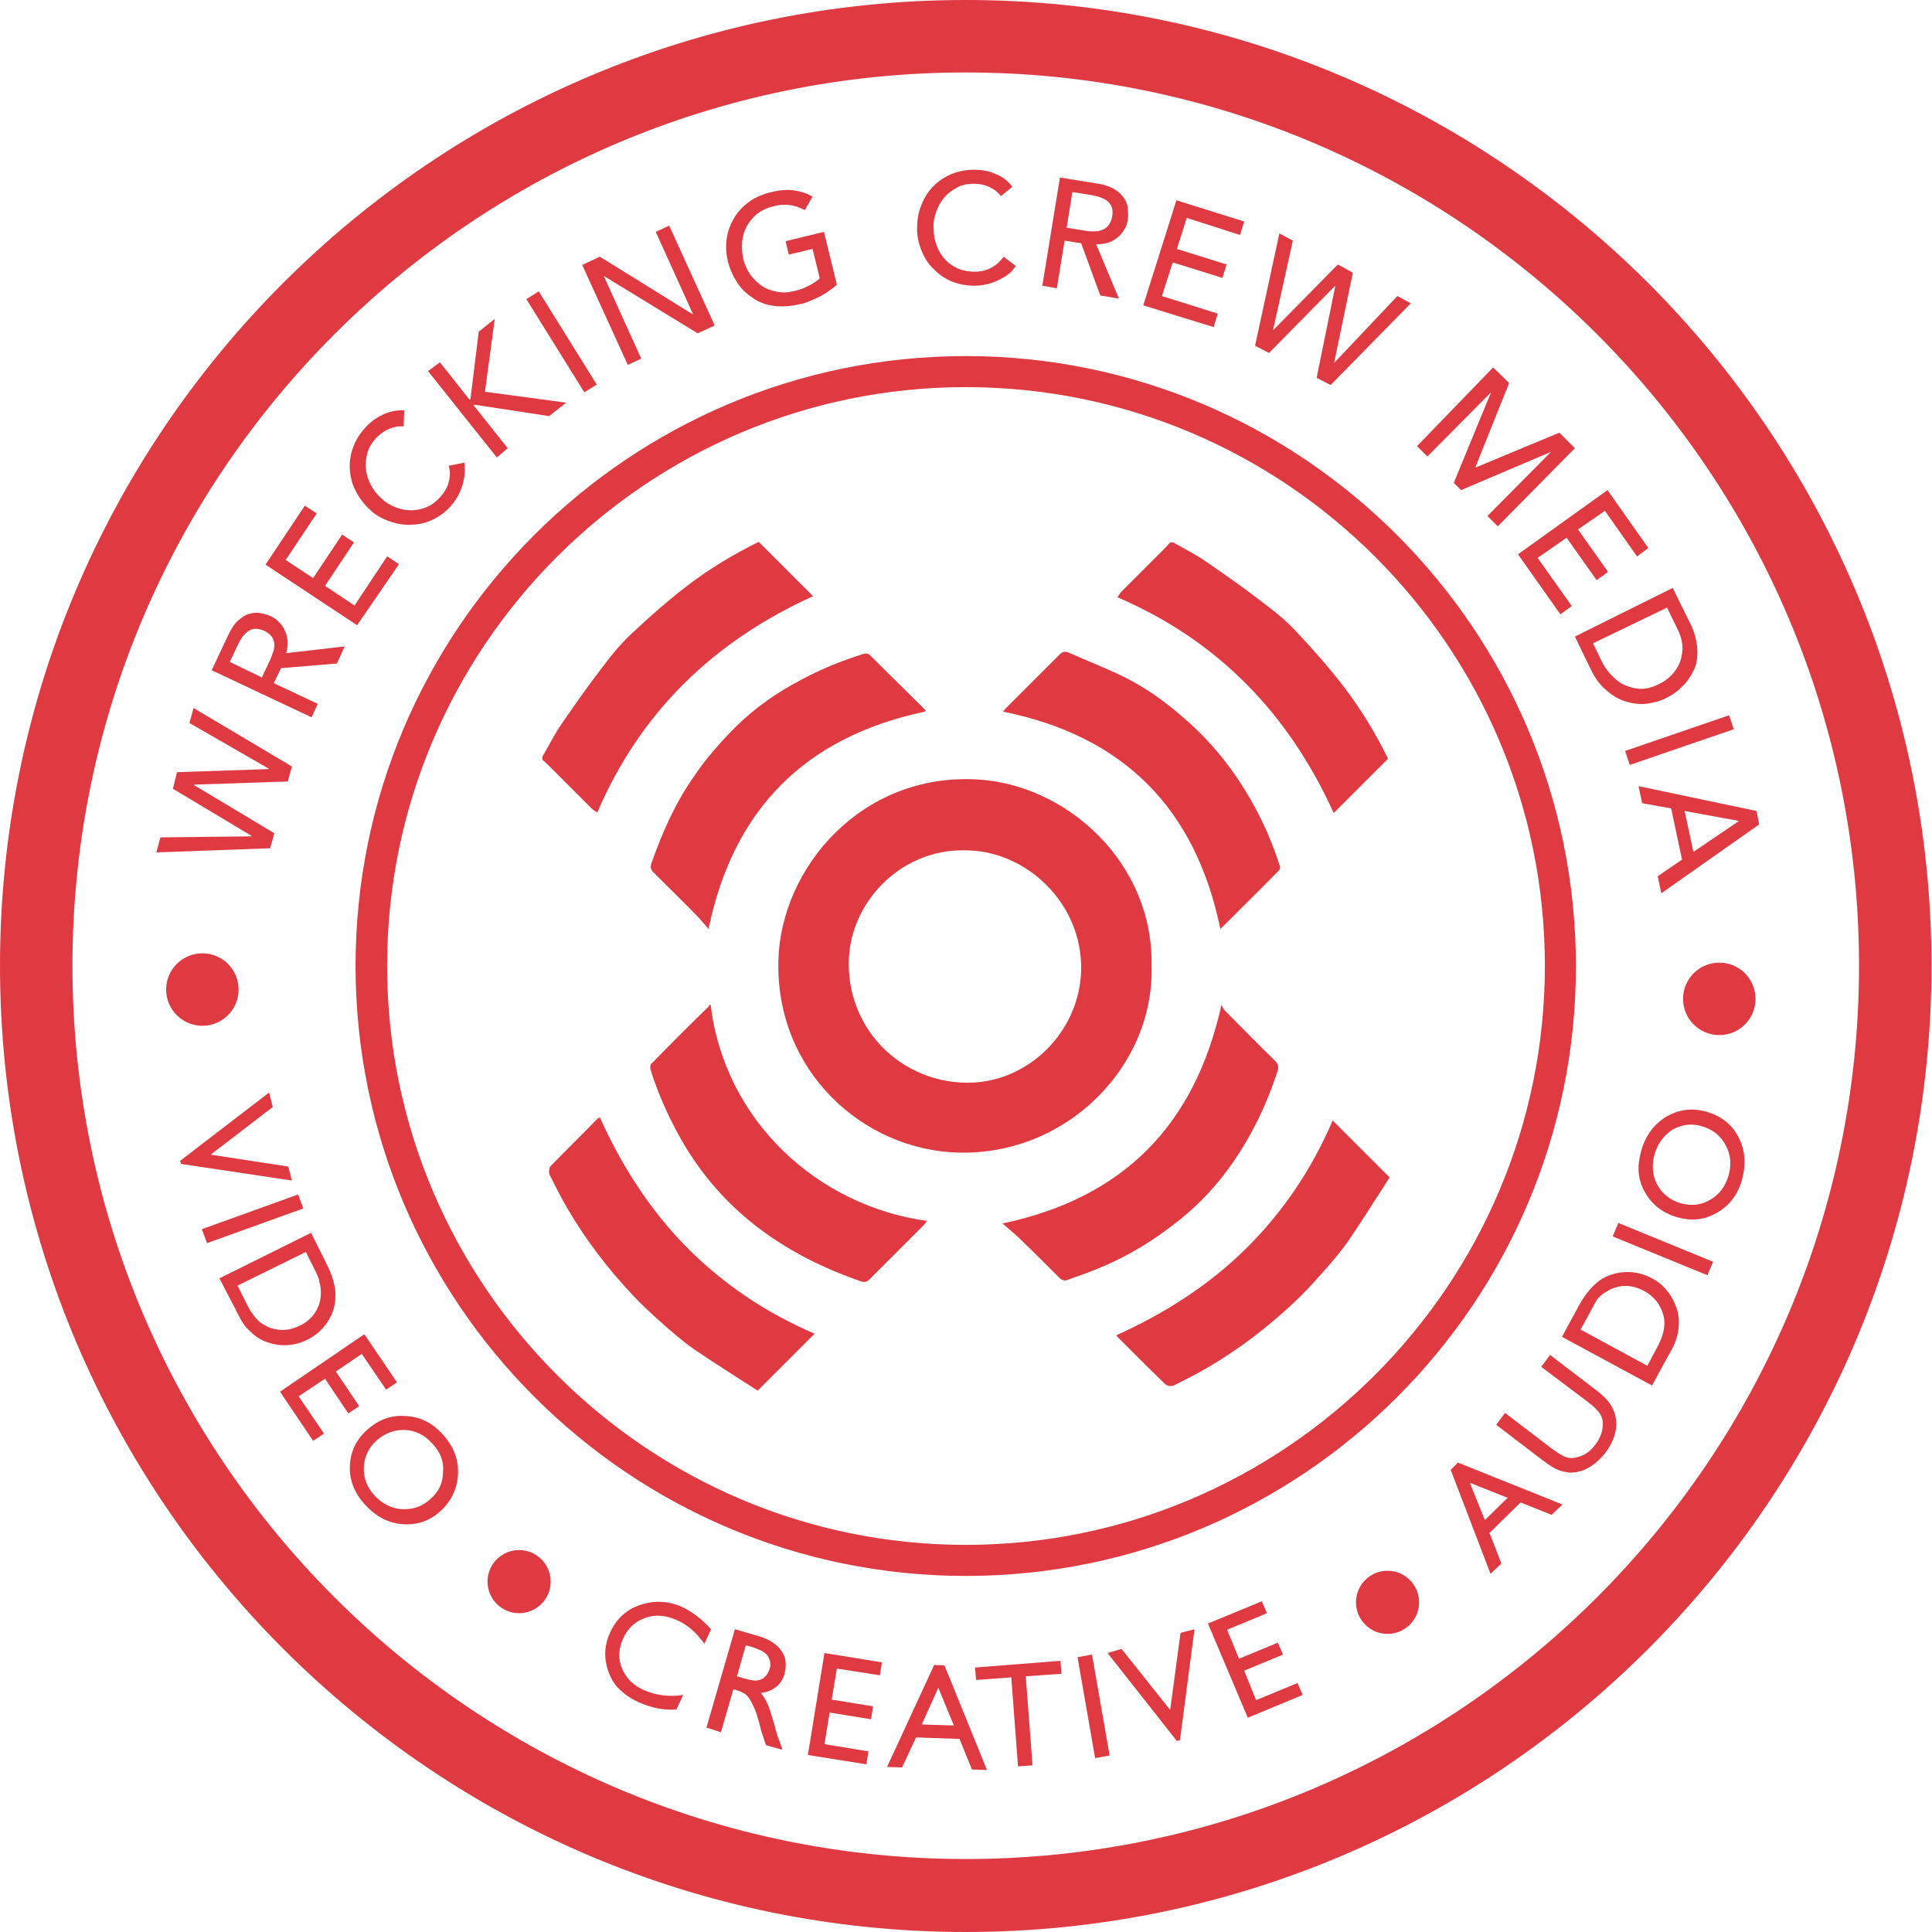 <?xml version="1.0" encoding="utf-8"?>
<!-- Generator: Adobe Illustrator 25.2.1, SVG Export Plug-In . SVG Version: 6.00 Build 0)  -->
<svg version="1.1" id="Layer_1" xmlns="http://www.w3.org/2000/svg" xmlns:xlink="http://www.w3.org/1999/xlink" x="0px" y="0px"
	 width="373.3px" height="373.3px" viewBox="0 0 373.3 373.3" style="enable-background:new 0 0 373.3 373.3;" xml:space="preserve"
	>
<style type="text/css">
	.st0{fill:#DF3A42;}
	.st1{fill-rule:evenodd;clip-rule:evenodd;fill:#DF3A42;}
</style>
<g>
	<path class="st0" d="M55.7,225.4l0.7,2.7L35,224.9l-0.2-0.6L52,211.1l0.7,2.8l-12,9.2L55.7,225.4z"/>
	<path class="st0" d="M57.6,230.8l1,2.7l-18.6,6.7l-1-2.7L57.6,230.8z"/>
	<path class="st0" d="M42.4,247l17.7-8.8l3,6c1.2,2.4,1.8,4.5,1.7,6.3c0,1.8-0.5,3.4-1.5,4.9s-2.3,2.7-4,3.5c-1.2,0.6-2.4,0.9-3.7,1
		c-1.3,0.1-2.6-0.1-3.8-0.5c-1.3-0.4-2.4-1.1-3.4-2.1c-0.6-0.5-1.1-1.1-1.4-1.6c-0.4-0.5-0.9-1.6-1.7-3.1L42.4,247z M60.7,245.1
		l-1.6-3.2l-13.2,6.5l1.6,3.2c0.6,1.3,1.2,2.2,1.7,2.8c0.5,0.6,1,1.1,1.5,1.4c0.5,0.3,1,0.6,1.6,0.8c1.9,0.6,3.8,0.5,5.7-0.5
		c1.9-0.9,3.1-2.4,3.7-4.2c0.2-0.7,0.3-1.4,0.3-2.2c0-0.8-0.1-1.4-0.3-2C61.7,247.2,61.3,246.3,60.7,245.1z"/>
	<path class="st0" d="M70.4,257.8l6.3,9.3l-2.1,1.4l-4.7-6.9l-5,3.4l4.5,6.7l-2.1,1.4l-4.5-6.7l-5.1,3.4l4.9,7.2l-2.1,1.4l-6.4-9.5
		L70.4,257.8z"/>
	<path class="st0" d="M85.5,277.1c2.1,2.3,3.1,4.8,3,7.6c-0.1,2.8-1.2,5.2-3.3,7.2c-2.2,2-4.6,2.8-7.4,2.6c-2.8-0.2-5.2-1.5-7.3-3.8
		c-2-2.2-3-4.7-2.9-7.4c0.1-2.8,1.2-5.1,3.3-7c2.2-2,4.7-2.9,7.4-2.7C81.1,273.7,83.5,274.9,85.5,277.1z M83.6,279
		c-1.5-1.7-3.3-2.6-5.3-2.7c-2-0.1-3.9,0.6-5.5,2c-1.6,1.4-2.4,3.2-2.5,5.2s0.6,3.9,2.1,5.5c1.5,1.6,3.3,2.5,5.3,2.6
		c2.1,0.1,3.9-0.5,5.5-2c1.6-1.4,2.4-3.1,2.4-5.2C85.8,282.4,85.1,280.6,83.6,279z"/>
	<path class="st0" d="M132,327.5l-1.3,2.8c-2.4,0.2-4.8-0.3-7.3-1.4c-2-0.9-3.5-2.1-4.6-3.5c-1-1.4-1.6-3.1-1.8-4.8s0.1-3.5,0.9-5.2
		c1.2-2.6,3.1-4.4,5.8-5.3s5.4-0.8,8.1,0.4c1.9,0.9,3.8,2.3,5.6,4.3l-1.3,2.8c-1.6-2.2-3.3-3.7-5.4-4.6c-2.1-0.9-4.1-1.1-6-0.4
		c-2,0.7-3.4,2-4.3,4c-0.9,2-1,3.9-0.2,5.8s2.2,3.3,4.3,4.2C126.8,327.6,129.3,327.9,132,327.5z"/>
	<path class="st0" d="M136.5,333.8l5.5-19l4.8,1.4c1.9,0.6,3.3,1.5,4.2,2.8c0.9,1.3,1,2.7,0.6,4.4c-0.3,1.1-0.9,2-1.7,2.6
		c-0.8,0.6-1.8,1-2.9,1.1c0.5,0.6,0.9,1.3,1.3,2.1c0.4,0.9,0.8,2.3,1.4,4.3c0.3,1.3,0.6,2.2,0.9,2.9l0.6,1.7l-3.2-0.9l-0.5-1.5
		c0-0.1,0-0.1-0.1-0.3l-0.3-0.9l-0.4-1.6l-0.5-1.7c-0.3-0.9-0.7-1.7-1-2.3c-0.3-0.6-0.7-1.1-1-1.4s-0.9-0.6-1.8-0.9l-0.7-0.2
		l-2.4,8.3L136.5,333.8z M144.9,318.1l-0.8-0.2l-1.7,6l1,0.3c1.4,0.4,2.4,0.6,2.9,0.5c0.6-0.1,1.1-0.3,1.5-0.7s0.7-0.9,0.9-1.5
		c0.2-0.6,0.2-1.2,0-1.8c-0.2-0.6-0.5-1-1-1.4C147.1,318.9,146.2,318.5,144.9,318.1z"/>
	<path class="st0" d="M159.3,319.4l11.1,1.8l-0.4,2.5l-8.3-1.3l-1,6l8,1.3l-0.4,2.5l-8-1.3l-1,6.1l8.5,1.4l-0.4,2.5l-11.3-1.8
		L159.3,319.4z"/>
	<path class="st0" d="M180.5,321.7l2,0.1l8.2,20.2l-2.9-0.1l-2.4-5.9l-8.4-0.3l-2.7,5.8l-2.9-0.1L180.5,321.7z M184.3,333.4l-3-7.3
		l-3.2,7.1L184.3,333.4z"/>
	<path class="st0" d="M188.4,322.2l16.5-1.3l0.2,2.5l-6.9,0.5l1.3,17.2l-2.8,0.2l-1.3-17.2l-6.8,0.5L188.4,322.2z"/>
	<path class="st0" d="M208.2,320.2l2.8-0.5l3.4,19.5l-2.8,0.5L208.2,320.2z"/>
	<path class="st0" d="M228.1,315.5l2.7-0.7l-2.8,21.4l-0.6,0.2L214,319.4l2.7-0.8l9.4,11.8L228.1,315.5z"/>
	<path class="st0" d="M233.4,313.7l10.4-4.3l1,2.3l-7.7,3.2l2.3,5.6l7.5-3.1l1,2.3l-7.5,3.1l2.3,5.7l8-3.3l1,2.3l-10.6,4.4
		L233.4,313.7z"/>
	<path class="st0" d="M280.3,284l1.4-1.4l20.2,8.1l-2.1,2l-6-2.4l-6,5.9l2.3,5.9l-2.1,2L280.3,284z M291.3,289.4l-7.3-2.9l2.9,7.2
		L291.3,289.4z"/>
	<path class="st0" d="M297.8,264.1l1.7-2.3l8.9,6.8c1.2,0.9,2,1.7,2.5,2.4c0.5,0.6,0.8,1.3,1,1.8s0.3,1.2,0.4,1.8
		c0.1,2.1-0.6,4.1-2.1,6.1c-1.6,2-3.4,3.3-5.4,3.7c-0.6,0.1-1.2,0.2-1.8,0.1s-1.3-0.2-2-0.5c-0.7-0.3-1.7-0.9-3-1.9l-8.9-6.8
		l1.7-2.3l8.9,6.8c1.5,1.1,2.6,1.8,3.5,1.9c0.8,0.1,1.7-0.1,2.6-0.5s1.7-1.1,2.4-2c1-1.3,1.5-2.7,1.5-4.1c0-0.7-0.2-1.4-0.6-2
		c-0.4-0.6-1.2-1.4-2.4-2.3L297.8,264.1z"/>
	<path class="st0" d="M319.2,267.7l-17.4-9.4l3.2-5.9c1.3-2.4,2.7-4,4.1-5s3.1-1.5,4.9-1.6c1.8-0.1,3.5,0.3,5.2,1.2
		c1.2,0.6,2.2,1.5,3,2.5c0.8,1,1.4,2.2,1.8,3.4c0.4,1.3,0.5,2.6,0.3,4c-0.1,0.8-0.3,1.5-0.5,2.1s-0.7,1.7-1.6,3.2L319.2,267.7z
		 M307.1,253.8l-1.7,3.1l12.9,7l1.7-3.2c0.7-1.2,1.1-2.3,1.3-3c0.2-0.8,0.3-1.5,0.3-2.1c0-0.6-0.1-1.2-0.3-1.8
		c-0.6-1.9-1.8-3.4-3.7-4.4c-1.9-1-3.7-1.2-5.6-0.6c-0.7,0.2-1.3,0.6-2,1c-0.6,0.4-1.1,0.9-1.5,1.4
		C308.2,251.8,307.7,252.6,307.1,253.8z"/>
	<path class="st0" d="M311.6,238.9l1.1-2.6l18.3,7.5l-1.1,2.6L311.6,238.9z"/>
	<path class="st0" d="M317.1,222.4c0.8-2.9,2.4-5.1,4.8-6.6c2.4-1.4,5-1.8,7.8-1c2.8,0.8,4.9,2.4,6.2,4.9c1.3,2.5,1.5,5.2,0.7,8.2
		c-0.8,2.9-2.4,5-4.8,6.4c-2.4,1.4-4.9,1.7-7.7,0.9c-2.8-0.8-4.9-2.4-6.3-4.9S316.3,225.3,317.1,222.4z M319.7,223
		c-0.6,2.2-0.4,4.2,0.5,5.9c1,1.8,2.5,3,4.6,3.6c2.1,0.6,4,0.3,5.7-0.7s2.9-2.6,3.5-4.7c0.6-2.1,0.4-4.1-0.6-5.9
		c-1-1.8-2.5-3-4.6-3.6c-2-0.6-3.9-0.3-5.7,0.7C321.5,219.4,320.3,220.9,319.7,223z"/>
</g>
<g>
	<g>
		<path class="st1" d="M226.7,104.8c2.2,1.3,4.5,2.4,6.6,3.9c3.8,2.6,7.6,5.3,11.2,8.1c2.3,1.7,4.5,3.6,6.4,5.7
			c3,3.2,5.9,6.5,8.6,10c3.4,4.4,6.3,9.2,8.7,14.1c-3.5,3.5-7,7-10.5,10.5c-8.6-19-22.2-33.3-41.8-41.7c0.3-0.4,0.5-0.8,0.8-1.1
			c2.9-2.9,5.7-5.7,8.6-8.6c0.3-0.3,0.5-0.6,0.8-0.9C226.4,104.8,226.6,104.8,226.7,104.8z"/>
		<path class="st1" d="M222.5,186.6c0.6,19.4-16.4,36.7-37.4,36.1c-18.3-0.5-35.3-15.7-34.7-37.2c0.5-17.8,16-36.1,38.3-34.9
			C206.1,151.5,222.9,166.7,222.5,186.6z M186.3,164.3c-12.4-0.2-22.4,10.3-22.3,22c0,12.8,10.2,22.8,22.8,22.9
			c11.9,0.1,21.8-9.9,22.1-21.7C209.2,174.6,198.3,164.2,186.3,164.3z"/>
		<path class="st1" d="M137.3,194.1c2.7,22.5,20.7,38.9,41.8,41.8c-0.2,0.3-0.4,0.6-0.6,0.8c-3.5,3.5-7,7-10.5,10.5
			c-0.5,0.5-0.9,0.6-1.6,0.4c-7.5-2.6-14.5-6.1-20.7-11c-5.7-4.5-10.3-9.9-13.9-16.1c-2.5-4.4-4.6-9-6.1-13.8
			c-0.1-0.4-0.1-1,0.2-1.2c3.6-3.7,7.3-7.4,11-11C137,194.2,137.1,194.2,137.3,194.1z"/>
		<path class="st1" d="M193.8,137.5c0.2-0.2,0.4-0.5,0.6-0.7c3.4-3.4,6.9-6.9,10.3-10.3c0.6-0.6,1-0.7,1.8-0.4
			c3.6,1.6,7.2,3,10.7,4.7c4.2,2.1,8,4.8,11.5,7.9c4,3.4,7.4,7.3,10.4,11.7c3.5,5.2,6.3,10.9,8.2,17c0.1,0.2,0,0.7-0.2,0.8
			c-3.7,3.8-7.5,7.5-11.3,11.3C231,156.2,217.1,142.2,193.8,137.5z"/>
		<path class="st1" d="M193.7,236.4c23.2-4.9,37.1-18.8,42.3-42.2c0.3,0.5,0.5,1,0.9,1.3c3.2,3.2,6.3,6.4,9.5,9.5
			c0.5,0.5,0.7,1,0.5,1.8c-2.3,7.1-5.5,13.6-9.9,19.5c-2.9,3.9-6.3,7.3-10.1,10.2c-4.1,3.2-8.5,5.9-13.3,8c-2.5,1.1-5.1,2-7.6,2.9
			c-0.3,0.1-0.9-0.1-1.2-0.4c-2.7-2.7-5.4-5.4-8.1-8C195.7,238.1,194.6,237.2,193.7,236.4z"/>
		<path class="st1" d="M178.7,137.5c-23.1,4.9-37,18.8-41.8,42c-0.6-0.7-1.2-1.4-1.8-2.1c-2.9-3-5.9-5.9-8.8-8.8
			c-0.6-0.6-0.7-1.1-0.4-1.9c2.1-5.9,4.6-11.6,8.2-16.7c2.3-3.4,5-6.5,7.9-9.4c3.8-3.8,8.1-6.8,12.9-9.3c3.9-2.1,7.9-3.7,12.1-5
			c0.3-0.1,0.8,0,1,0.2c3.6,3.6,7.2,7.1,10.8,10.7C178.7,137.4,178.7,137.5,178.7,137.5z"/>
		<path class="st1" d="M215.7,258c9.3-4.2,17.8-9.6,25-16.7c7.3-7.2,12.8-15.5,16.8-24.8c3.6,3.6,7.1,7.1,11,11
			c-2.6,4-5.2,8.2-8,12.3c-1.7,2.4-3.6,4.6-5.6,6.8c-1.5,1.7-3.1,3.4-4.8,5c-5.1,4.8-10.7,9.1-16.7,12.6c-2.2,1.3-4.4,2.4-6.6,3.5
			c-0.4,0.2-1.3,0.1-1.6-0.2c-3.1-3-6.2-6.1-9.3-9.2C215.9,258.3,215.8,258.2,215.7,258z"/>
		<path class="st1" d="M115.9,215.9c4.2,9.3,9.6,17.8,16.7,25c7.2,7.3,15.5,12.8,24.8,16.8c-3.6,3.6-7.1,7.1-11,11
			c-4-2.6-8.2-5.2-12.3-8c-2.4-1.7-4.6-3.6-6.8-5.6c-1.7-1.5-3.4-3.1-5-4.8c-4.8-5.1-9.1-10.7-12.6-16.7c-1.3-2.2-2.4-4.4-3.5-6.6
			c-0.2-0.4-0.1-1.3,0.1-1.6c3-3.1,6.2-6.2,9.2-9.3C115.7,216,115.8,216,115.9,215.9z"/>
		<path class="st1" d="M104.8,146.2c1.3-2.2,2.4-4.5,3.9-6.6c2.6-3.8,5.3-7.6,8.1-11.2c1.7-2.3,3.6-4.5,5.7-6.4
			c3.2-3,6.5-5.9,10-8.6c4.4-3.4,9.2-6.3,14.1-8.7c3.5,3.5,7,7,10.5,10.5c-19,8.6-33.3,22.2-41.7,41.8c-0.4-0.3-0.8-0.5-1.1-0.8
			c-2.9-2.9-5.7-5.7-8.6-8.6c-0.3-0.3-0.6-0.5-0.9-0.8C104.8,146.5,104.8,146.4,104.8,146.2z"/>
	</g>
</g>
<g>
	<path class="st0" d="M30.2,164.7l0.8-2.9l17.6-0.2l0-0.1l-15.2-9.1l0.8-3.2l17.7-0.6l0-0.1l-15.3-8.8l0.8-2.9l19,11.3l-0.8,2.9
		l-18.1,0.6l0,0.1l15.5,9.3l-0.8,2.9L30.2,164.7z"/>
	<path class="st0" d="M40.9,129.5l3.2-6.8c0.6-1.2,1.2-2.2,1.9-2.8c0.7-0.6,1.4-1.1,2.2-1.3c0.7-0.2,1.5-0.3,2.2-0.1
		c0.7,0.1,1.4,0.3,2,0.6c0.6,0.3,1.2,0.7,1.6,1.2c0.5,0.5,0.8,1,1.1,1.7c0.3,0.6,0.4,1.3,0.5,2c0,0.7-0.1,1.5-0.3,2.2l11.3-1.3
		l-1.5,3.3l-10.8,0.9l-1.4,2.9l8.5,4l-1.2,2.6L40.9,129.5z M50.6,130.9l1.6-3.4c0.2-0.5,0.4-1,0.6-1.6c0.2-0.5,0.2-1,0.2-1.5
		c0-0.5-0.2-0.9-0.5-1.4c-0.3-0.4-0.8-0.8-1.4-1.1c-0.7-0.3-1.2-0.4-1.8-0.4c-0.5,0-1,0.2-1.4,0.5c-0.4,0.3-0.8,0.7-1.1,1.1
		c-0.3,0.5-0.6,0.9-0.8,1.4l-1.6,3.4L50.6,130.9z"/>
	<path class="st0" d="M51.3,109.1l7.6-11.4l2.3,1.5l-6,9l5.3,3.5l5.6-8.4l2.3,1.5l-5.6,8.4l5.7,3.8l6.3-9.5l2.3,1.5L69,120.8
		L51.3,109.1z"/>
	<path class="st0" d="M78,82.4c-1-0.1-1.9,0.1-2.9,0.5c-0.9,0.4-1.7,1-2.4,1.7c-0.8,0.9-1.4,1.8-1.7,2.9c-0.3,1-0.4,2-0.3,3.1
		c0.1,1,0.4,2,0.9,3s1.2,1.9,2.1,2.7c0.8,0.8,1.7,1.3,2.7,1.7c1,0.4,2,0.6,3,0.6c1,0,2-0.2,3-0.6c1-0.4,1.9-1.1,2.7-2
		c0.8-0.9,1.4-1.9,1.6-2.9c0.3-1,0.3-2.1,0-3.1l3-0.6c0.1,0.3,0.1,0.7,0.1,1.3c0,0.6,0,1.2-0.2,2c-0.1,0.8-0.4,1.6-0.8,2.5
		c-0.4,0.9-1,1.8-1.8,2.7c-1.1,1.2-2.4,2.1-3.8,2.7c-1.4,0.6-2.8,0.8-4.2,0.8c-1.4,0-2.8-0.3-4.1-0.8c-1.3-0.5-2.5-1.2-3.4-2.1
		c-1.2-1.1-2.1-2.3-2.8-3.7c-0.7-1.3-1-2.7-1.1-4.1c-0.1-1.4,0.1-2.8,0.6-4.2c0.5-1.4,1.3-2.7,2.4-3.9c0.9-1,2.1-1.9,3.4-2.5
		c1.3-0.6,2.7-0.9,4.1-0.8L78,82.4z"/>
	<path class="st0" d="M82.7,71.7L85,70l5.7,7.2l0.2-0.1l1.6-13l3.1-2.5l-1.9,14.1l15.7,2.1l-3.3,2.6l-14.4-2.2l-0.2,0.1l6.6,8.3
		L96,88.4L82.7,71.7z"/>
	<path class="st0" d="M101.7,57.8l2.4-1.5l11.2,18l-2.4,1.5L101.7,57.8z"/>
	<path class="st0" d="M112.5,51.2l3.4-1.6l17.9,11.1l0.1,0l-7.2-15.9l2.6-1.2l8.8,19.3l-3.3,1.5l-18-11l-0.1,0l7.2,15.9l-2.6,1.2
		L112.5,51.2z"/>
	<path class="st0" d="M159.2,44.8l2.5,10.2c-0.4,0.4-0.9,0.8-1.5,1.2c-0.6,0.4-1.2,0.8-1.8,1.1c-0.6,0.3-1.3,0.6-2,0.9
		c-0.7,0.3-1.3,0.5-2,0.6c-1.7,0.4-3.4,0.5-4.9,0.3c-1.5-0.2-2.9-0.7-4-1.5c-1.2-0.8-2.2-1.7-3-2.9c-0.8-1.2-1.4-2.5-1.8-4
		c-0.4-1.5-0.5-3-0.3-4.5c0.2-1.5,0.7-2.8,1.4-4s1.6-2.2,2.8-3.1s2.6-1.5,4.1-1.9c1.9-0.5,3.5-0.6,4.8-0.4c1.3,0.2,2.5,0.6,3.5,1.2
		l-1.5,2.6c-1.1-0.6-2.1-0.9-3.1-1c-1-0.1-2.1,0-3.1,0.3c-1.2,0.3-2.2,0.8-3,1.4c-0.8,0.7-1.5,1.5-2,2.4c-0.5,0.9-0.8,1.9-0.9,3
		c-0.1,1.1,0,2.2,0.2,3.3c0.3,1.2,0.8,2.2,1.4,3.1c0.7,0.9,1.4,1.6,2.3,2.2c0.9,0.6,1.9,0.9,3,1.1c1.1,0.2,2.2,0.1,3.3-0.2
		c1-0.2,1.9-0.6,2.7-1c0.8-0.4,1.5-0.9,2.1-1.4l-1.4-5.7l-4.6,1.1l-0.6-2.6L159.2,44.8z"/>
	<path class="st0" d="M193.4,37.9c-0.6-0.8-1.4-1.4-2.3-1.8c-0.9-0.4-1.9-0.6-2.9-0.6c-1.2,0-2.3,0.2-3.2,0.7
		c-1,0.5-1.8,1.1-2.5,1.9c-0.7,0.8-1.2,1.7-1.6,2.8c-0.4,1.1-0.6,2.2-0.5,3.4c0,1.1,0.2,2.2,0.6,3.2c0.4,1,0.9,1.9,1.6,2.6
		c0.7,0.8,1.5,1.3,2.5,1.8c1,0.4,2.1,0.6,3.3,0.6c1.2,0,2.3-0.3,3.2-0.8c0.9-0.5,1.7-1.2,2.3-2.1l2.4,1.8c-0.2,0.2-0.4,0.5-0.8,1
		c-0.4,0.4-0.9,0.8-1.6,1.2c-0.7,0.4-1.4,0.8-2.4,1.1s-2,0.5-3.2,0.5c-1.7,0-3.2-0.3-4.6-0.9c-1.4-0.6-2.5-1.5-3.5-2.5
		c-1-1-1.7-2.2-2.2-3.5c-0.5-1.3-0.8-2.6-0.8-4c0-1.6,0.2-3.2,0.8-4.6c0.5-1.4,1.3-2.6,2.2-3.6c1-1,2.1-1.8,3.5-2.4
		c1.4-0.6,2.9-0.9,4.5-0.9c1.4,0,2.8,0.2,4.1,0.8c1.4,0.5,2.5,1.4,3.3,2.5L193.4,37.9z"/>
	<path class="st0" d="M204.8,34.3l7.4,1.2c1.3,0.2,2.4,0.6,3.2,1.1c0.8,0.5,1.4,1.1,1.8,1.7c0.4,0.6,0.7,1.3,0.7,2.1
		c0.1,0.7,0.1,1.4,0,2.1c-0.1,0.7-0.3,1.3-0.7,1.9c-0.3,0.6-0.8,1.1-1.3,1.5c-0.5,0.4-1.1,0.8-1.8,1c-0.7,0.2-1.4,0.3-2.3,0.3
		l4.4,10.5l-3.6-0.6L208.9,47l-3.2-0.5l-1.5,9.2l-2.8-0.5L204.8,34.3z M206.1,44l3.7,0.6c0.6,0.1,1.1,0.1,1.7,0.1
		c0.6,0,1.1-0.1,1.5-0.3c0.5-0.2,0.9-0.5,1.2-0.9c0.3-0.4,0.6-1,0.7-1.7c0.1-0.7,0.1-1.3-0.1-1.8c-0.2-0.5-0.5-0.9-0.9-1.2
		c-0.4-0.3-0.8-0.5-1.4-0.7c-0.5-0.2-1.1-0.3-1.6-0.4l-3.7-0.6L206.1,44z"/>
	<path class="st0" d="M227.3,38.7l13.1,4.1l-0.8,2.6l-10.3-3.3l-1.9,6l9.6,3l-0.8,2.6l-9.6-3l-2.1,6.5l10.8,3.4l-0.8,2.6L220.9,59
		L227.3,38.7z"/>
	<path class="st0" d="M247.2,45.1l2.6,1.4L246,63.7l0.1,0l12.4-12.6l2.9,1.6L257.8,70l0.1,0L270,57.2l2.6,1.4l-15.5,15.8l-2.7-1.4
		l3.6-17.7l-0.1,0l-12.7,12.9l-2.7-1.4L247.2,45.1z"/>
	<path class="st0" d="M288.5,71l3.1,3l-6.5,16.2l0.1,0.1l16.1-6.7l3,3l-14.9,15.1l-2-2l12.3-12.4l0,0l-17.4,7.4l-1.4-1.4l7.2-17.5
		l0,0l-12.3,12.4l-2-2L288.5,71z"/>
	<path class="st0" d="M310.6,94.7l7.9,11.2l-2.2,1.6l-6.2-8.8l-5.2,3.6l5.8,8.2l-2.2,1.6l-5.8-8.2l-5.6,3.9l6.6,9.3l-2.2,1.6
		l-8.2-11.6L310.6,94.7z"/>
	<path class="st0" d="M323.2,113.6l3.3,6.7c0.7,1.3,1.1,2.6,1.3,3.8c0.2,1.2,0.2,2.2,0.1,3.2c-0.1,1-0.4,1.9-0.9,2.7
		c-0.4,0.8-0.9,1.5-1.5,2.2c-0.6,0.6-1.2,1.2-1.8,1.6c-0.6,0.5-1.3,0.8-1.8,1.1c-1.2,0.6-2.5,0.9-3.9,1.1c-1.4,0.1-2.7-0.1-4-0.5
		c-1.3-0.4-2.6-1.2-3.7-2.2c-1.2-1-2.2-2.4-3-4.1l-3-6.2L323.2,113.6z M307.8,124.3l1.6,3.3c0.5,1.1,1.2,2.1,2,2.9
		c0.8,0.8,1.6,1.5,2.6,1.9c1,0.4,2,0.7,3.1,0.7c1.1,0,2.2-0.3,3.4-0.9c0.6-0.3,1.3-0.7,2-1.3c0.7-0.6,1.3-1.4,1.8-2.3
		c0.5-0.9,0.7-2,0.8-3.2c0-1.2-0.3-2.6-1.1-4.1l-1.9-3.9L307.8,124.3z"/>
	<path class="st0" d="M334.1,138.2l0.9,2.7l-20.1,6.9l-0.9-2.7L334.1,138.2z"/>
	<path class="st0" d="M339.4,156.7l0.5,2.6L321,172.6l-0.7-3.3l4.7-3.2l-2.1-9.9l-5.6-1l-0.7-3.3L339.4,156.7z M327.2,164.6l8.7-5.9
		l0-0.1l-10.4-1.9L327.2,164.6z"/>
</g>
<path class="st0" d="M186.6,304.5c-65,0-117.9-52.9-117.9-117.9S121.6,68.8,186.6,68.8s117.9,52.9,117.9,117.9
	S251.6,304.5,186.6,304.5z M186.6,74.8C125,74.8,74.8,125,74.8,186.6S125,298.5,186.6,298.5s111.9-50.2,111.9-111.9
	S248.3,74.8,186.6,74.8z"/>
<path class="st0" d="M186.6,373.3C83.7,373.3,0,289.6,0,186.6S83.7,0,186.6,0s186.6,83.7,186.6,186.6S289.6,373.3,186.6,373.3z
	 M186.6,14C91.4,14,14,91.4,14,186.6s77.4,172.6,172.6,172.6s172.6-77.4,172.6-172.6S281.8,14,186.6,14z"/>
<circle class="st0" cx="39.1" cy="191.2" r="7"/>
<circle class="st0" cx="332.2" cy="193" r="7"/>
<circle class="st0" cx="100.3" cy="305.6" r="6.1"/>
<circle class="st0" cx="268.1" cy="309.6" r="6.1"/>
<g>
</g>
<g>
</g>
<g>
</g>
<g>
</g>
<g>
</g>
<g>
</g>
</svg>
